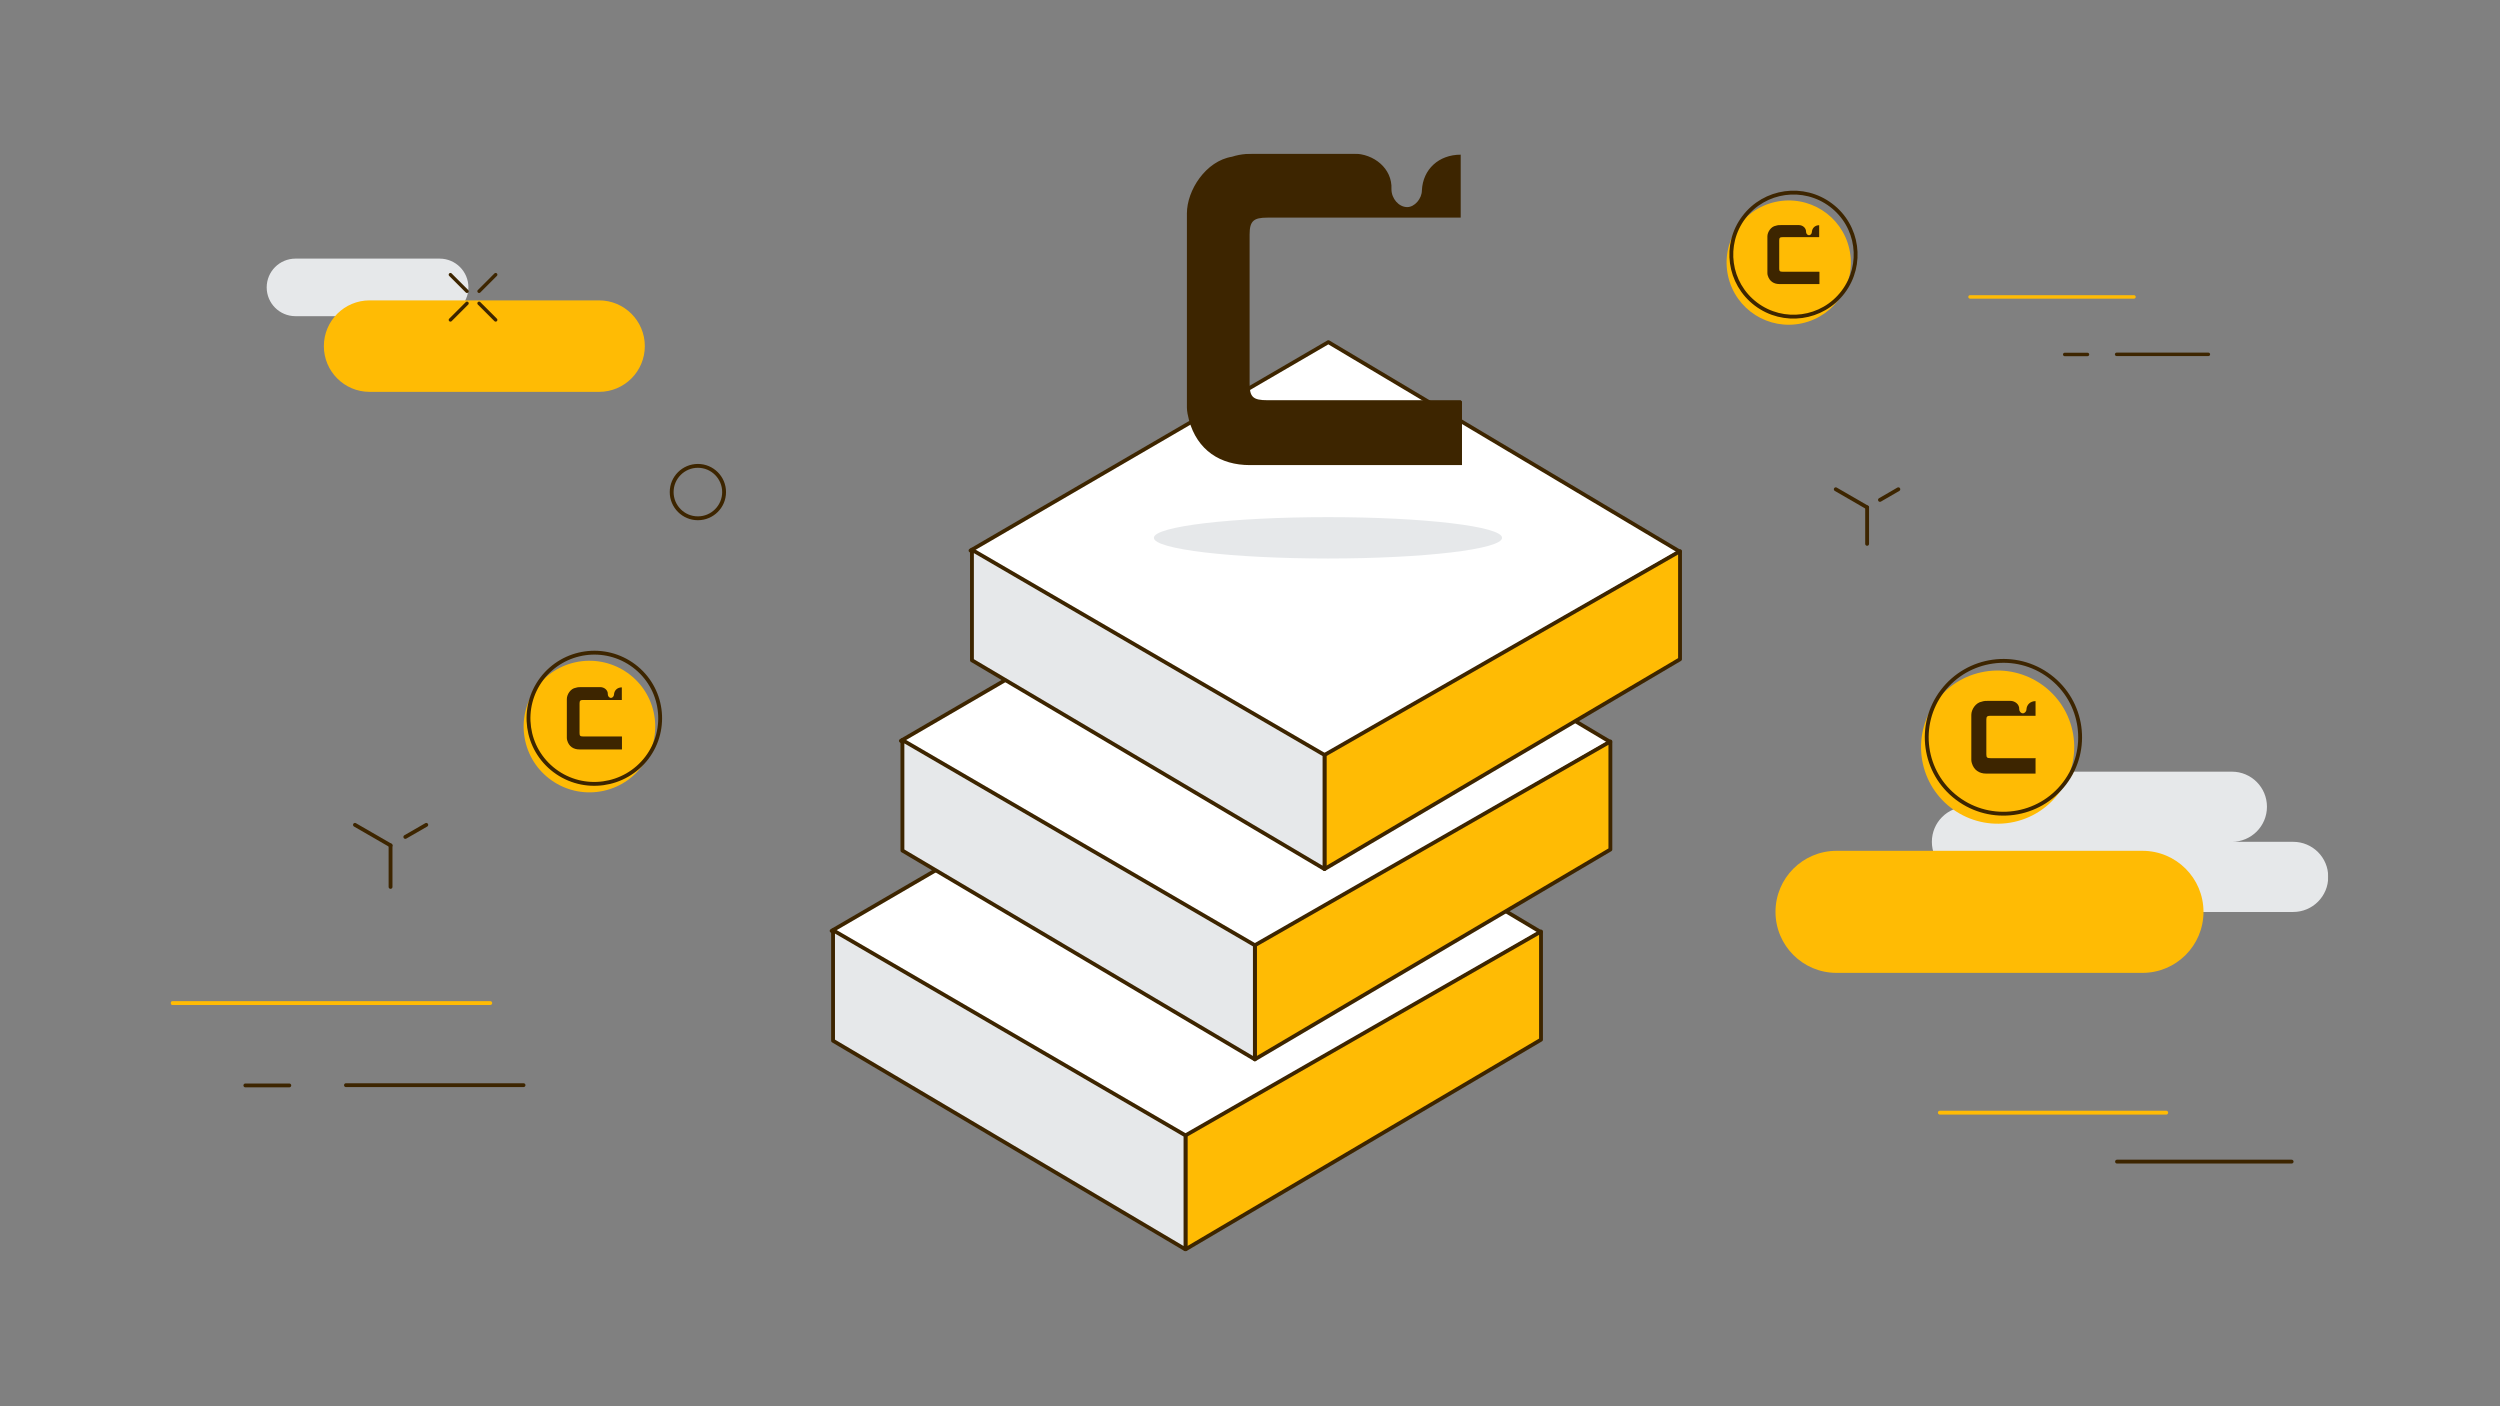 <svg width="1920" height="1080" viewBox="0 0 1920 1080" fill="none" xmlns="http://www.w3.org/2000/svg">
<rect x="0" y="0" width="1920" height="1080" fill="#808080" stroke="none"/>
<mask id="mask0_5500_50" style="mask-type:luminance" maskUnits="userSpaceOnUse" x="131" y="118" width="1658" height="843">
<path d="M1788.09 118H131V961H1788.09V118Z" fill="white"/>
</mask>
<g mask="url(#mask0_5500_50)">
<path d="M1585.71 272.232H1603.18" stroke="#3D2500" stroke-width="2.664" stroke-linecap="round" stroke-linejoin="round"/>
<path d="M1512.98 228.025H1638.9" stroke="#FFBB04" stroke-width="2.664" stroke-linecap="round" stroke-linejoin="round"/>
<path d="M1625.58 272.135H1696.03" stroke="#3D2500" stroke-width="2.664" stroke-linecap="round" stroke-linejoin="round"/>
<path d="M226.924 242.827H337.639C349.847 242.827 359.743 232.931 359.743 220.723C359.743 208.515 349.847 198.619 337.639 198.619H226.924C214.716 198.619 204.82 208.515 204.82 220.723C204.82 232.931 214.716 242.827 226.924 242.827Z" fill="#E6E8EA"/>
<path d="M283.857 300.948H460.094C479.495 300.948 495.223 285.22 495.223 265.819C495.223 246.417 479.495 230.689 460.094 230.689H283.857C264.455 230.689 248.727 246.417 248.727 265.819C248.727 285.22 264.455 300.948 283.857 300.948Z" fill="#FFBB04"/>
<path d="M345.922 210.953L358.652 223.682" stroke="#3D2500" stroke-width="2.664" stroke-linecap="round" stroke-linejoin="round"/>
<path d="M367.934 232.959L380.663 245.688" stroke="#3D2500" stroke-width="2.664" stroke-linecap="round" stroke-linejoin="round"/>
<path d="M345.922 245.688L358.652 232.959" stroke="#3D2500" stroke-width="2.664" stroke-linecap="round" stroke-linejoin="round"/>
<path d="M367.934 223.682L380.663 210.953" stroke="#3D2500" stroke-width="2.664" stroke-linecap="round" stroke-linejoin="round"/>
<path d="M535.974 398.045C547.092 398.045 556.104 389.033 556.104 377.915C556.104 366.797 547.092 357.785 535.974 357.785C524.856 357.785 515.844 366.797 515.844 377.915C515.844 389.033 524.856 398.045 535.974 398.045Z" stroke="#3D2500" stroke-width="2.96" stroke-linecap="round" stroke-linejoin="round"/>
<path d="M1409.87 375.744L1433.94 389.657" stroke="#3D2500" stroke-width="2.96" stroke-linecap="round" stroke-linejoin="round"/>
<path d="M1457.93 375.744L1443.81 383.934" stroke="#3D2500" stroke-width="2.96" stroke-linecap="round" stroke-linejoin="round"/>
<path d="M1433.95 389.658V417.682" stroke="#3D2500" stroke-width="2.96" stroke-linecap="round" stroke-linejoin="round"/>
<path d="M1489.79 854.527H1663.66" stroke="#FFBB04" stroke-width="2.96" stroke-linecap="round" stroke-linejoin="round"/>
<path d="M1625.87 892.123H1759.97" stroke="#3D2500" stroke-width="2.96" stroke-linecap="round" stroke-linejoin="round"/>
<path d="M272.609 633.49L299.942 649.278" stroke="#3D2500" stroke-width="2.96" stroke-linecap="round" stroke-linejoin="round"/>
<path d="M327.377 633.49L311.293 642.766" stroke="#3D2500" stroke-width="2.96" stroke-linecap="round" stroke-linejoin="round"/>
<path d="M299.938 649.277V681.15" stroke="#3D2500" stroke-width="2.96" stroke-linecap="round" stroke-linejoin="round"/>
<path d="M188.434 833.607H222.182" stroke="#3D2500" stroke-width="2.96" stroke-linecap="round" stroke-linejoin="round"/>
<path d="M132.484 770.355H376.513" stroke="#FFBB04" stroke-width="2.96" stroke-linecap="round" stroke-linejoin="round"/>
<path d="M265.699 833.41H402.071" stroke="#3D2500" stroke-width="2.96" stroke-linecap="round" stroke-linejoin="round"/>
<path d="M1761.15 646.517H1714.08C1728.98 646.517 1741.02 634.478 1741.02 619.578C1741.02 604.677 1728.98 592.639 1714.08 592.639H1578.99C1564.09 592.639 1552.05 604.677 1552.05 619.578H1510.61C1495.71 619.578 1483.67 631.616 1483.67 646.517C1483.67 661.417 1495.71 673.456 1510.61 673.456H1599.12C1599.12 688.356 1611.16 700.394 1626.06 700.394H1761.15C1776.05 700.394 1788.09 688.356 1788.09 673.456C1788.09 658.555 1776.05 646.517 1761.15 646.517Z" fill="#E6E8EA"/>
<path d="M1410.46 747.167H1645.41C1671.29 747.167 1692.28 726.182 1692.28 700.296C1692.28 674.409 1671.29 653.424 1645.41 653.424H1410.46C1384.57 653.424 1363.58 674.409 1363.58 700.296C1363.58 726.182 1384.57 747.167 1410.46 747.167Z" fill="#FFBB04"/>
<path d="M1183.39 715.886L910.453 873.276L638.695 714.899L913.512 554.844L1183.39 715.886Z" fill="white" stroke="#3D2500" stroke-width="2.96" stroke-linecap="round" stroke-linejoin="round"/>
<path d="M910.453 959.521V871.994L1183.49 715.393V798.479L910.453 959.521Z" fill="#FFBB04" stroke="#3D2500" stroke-width="2.96" stroke-linecap="round" stroke-linejoin="round"/>
<path d="M910.456 959.519V871.992L639.785 714.404V799.267L910.456 959.519Z" fill="#E6E8EA" stroke="#3D2500" stroke-width="2.96" stroke-linecap="round" stroke-linejoin="round"/>
<path d="M1236.68 569.842L963.636 727.331L691.879 568.954L966.794 408.9L1236.68 569.842Z" fill="white" stroke="#3D2500" stroke-width="2.96" stroke-linecap="round" stroke-linejoin="round"/>
<path d="M963.734 813.576V725.951L1236.77 569.449V652.436L963.734 813.576Z" fill="#FFBB04" stroke="#3D2500" stroke-width="2.96" stroke-linecap="round" stroke-linejoin="round"/>
<path d="M963.738 813.576V725.951L693.066 568.363V653.225L963.738 813.576Z" fill="#E6E8EA" stroke="#3D2500" stroke-width="2.96" stroke-linecap="round" stroke-linejoin="round"/>
<path d="M1290.16 423.702L1017.12 581.191L745.363 422.814L1020.18 262.76L1290.16 423.702Z" fill="white" stroke="#3D2500" stroke-width="2.96" stroke-linecap="round" stroke-linejoin="round"/>
<path d="M1017.22 667.436V579.811L1290.26 423.309V506.296L1017.22 667.436Z" fill="#FFBB04" stroke="#3D2500" stroke-width="2.96" stroke-linecap="round" stroke-linejoin="round"/>
<path d="M1017.22 667.436V579.811L746.453 422.223V507.085L1017.22 667.436Z" fill="#E6E8EA" stroke="#3D2500" stroke-width="2.96" stroke-linecap="round" stroke-linejoin="round"/>
<path d="M1019.89 428.932C1093.73 428.932 1153.59 421.819 1153.59 413.045C1153.59 404.271 1093.73 397.158 1019.89 397.158C946.043 397.158 886.18 404.271 886.18 413.045C886.18 421.819 946.043 428.932 1019.89 428.932Z" fill="#E6E8EA"/>
<path d="M1122.81 308.052V357.194H959.895C937.298 357.194 919.536 345.944 913.122 322.558C912.333 319.302 911.543 316.144 911.543 312.888V163.885C911.543 146.123 926.049 123.625 946.179 120.368C953.481 118 959.895 118 967.099 118H1039.63C1054.92 118 1069.43 129.249 1068.64 145.334C1068.64 152.537 1074.26 159.05 1080.77 159.05C1086.4 159.05 1092.02 152.636 1092.02 146.123C1092.81 130.039 1104.95 118.789 1121.82 118.789V167.141H973.414C962.954 167.141 959.698 169.51 959.698 180.068V294.435C959.698 304.895 962.165 307.362 973.414 307.362H1121.82L1122.61 308.151L1122.81 308.052Z" fill="#3D2500"/>
<path d="M403.355 568.955C409.374 596.19 436.412 613.36 463.646 607.341C490.881 601.321 508.051 574.284 502.032 547.049C496.013 519.814 468.975 502.644 441.74 508.663C414.505 514.683 397.335 541.72 403.355 568.955Z" fill="#FFBB04"/>
<path d="M425.952 591.848C403.651 575.073 399.31 543.496 416.085 521.294C432.958 499.092 464.634 494.651 486.935 511.426C509.236 528.201 513.578 559.778 496.803 581.981C479.929 604.183 448.253 608.623 425.952 591.848Z" stroke="#3D2500" stroke-width="2.96" stroke-linecap="round" stroke-linejoin="round"/>
<path d="M477.664 565.698V575.565H445.002C440.463 575.565 436.91 573.296 435.628 568.658C435.43 567.967 435.332 567.375 435.332 566.684V536.884C435.332 533.332 438.193 528.792 442.239 528.2C443.719 527.707 445.002 527.707 446.482 527.707H460.988C464.047 527.707 467.007 529.977 466.81 533.233C466.81 534.713 467.895 535.996 469.277 535.996C470.362 535.996 471.546 534.713 471.546 533.43C471.744 530.174 474.112 527.904 477.565 527.904V537.575H447.864C445.791 537.575 445.101 538.068 445.101 540.14V563.033C445.101 565.106 445.594 565.599 447.864 565.599H477.565L477.763 565.796L477.664 565.698Z" fill="#3D2500"/>
<path d="M1476.76 586.52C1483.77 618.195 1515.25 638.227 1546.92 631.221C1578.6 624.214 1598.63 592.736 1591.62 561.061C1584.62 529.386 1553.14 509.354 1521.46 516.36C1489.69 523.366 1469.76 554.844 1476.76 586.52Z" fill="#FFBB04"/>
<path d="M1503.11 613.065C1477.16 593.527 1472.03 556.72 1491.66 530.867C1511.3 505.013 1548.2 499.882 1574.16 519.42C1600.11 538.958 1605.24 575.765 1585.6 601.618C1565.97 627.472 1529.06 632.603 1503.11 613.065Z" stroke="#3D2500" stroke-width="2.96" stroke-linecap="round" stroke-linejoin="round"/>
<path d="M1563.3 582.671V594.118H1525.31C1520.08 594.118 1515.94 591.453 1514.36 586.026C1514.16 585.237 1513.97 584.546 1513.97 583.757V549.022C1513.97 544.878 1517.32 539.648 1522.06 538.859C1523.73 538.266 1525.21 538.266 1526.99 538.266H1543.96C1547.52 538.266 1550.97 540.931 1550.77 544.68C1550.77 546.358 1552.05 547.838 1553.63 547.838C1554.92 547.838 1556.3 546.358 1556.3 544.878C1556.5 541.128 1559.36 538.464 1563.3 538.464V549.713H1528.67C1526.2 549.713 1525.51 550.305 1525.51 552.673V579.316C1525.51 581.783 1526.1 582.277 1528.67 582.277H1563.3L1563.5 582.474L1563.3 582.671Z" fill="#3D2500"/>
<path d="M1327.17 212.04C1332.89 237.795 1358.35 253.978 1384.1 248.255C1409.86 242.532 1426.04 217.073 1420.32 191.318C1414.59 165.563 1389.14 149.38 1363.38 155.104C1337.63 160.827 1321.44 186.286 1327.17 212.04Z" fill="#FFBB04"/>
<path d="M1348.58 233.55C1327.56 217.663 1323.42 187.862 1339.31 166.844C1355.19 145.826 1385.19 141.682 1406.21 157.569C1427.23 173.357 1431.37 203.256 1415.49 224.274C1399.6 245.293 1369.6 249.437 1348.58 233.55Z" stroke="#3D2500" stroke-width="2.96" stroke-linecap="round" stroke-linejoin="round"/>
<path d="M1397.33 208.882V218.157H1366.54C1362.3 218.157 1358.94 215.987 1357.66 211.645C1357.46 211.053 1357.36 210.461 1357.36 209.77V181.548C1357.36 178.193 1360.13 173.95 1363.88 173.358C1365.26 172.865 1366.44 172.865 1367.82 172.865H1381.54C1384.4 172.865 1387.16 175.035 1387.06 178.094C1387.06 179.476 1388.15 180.66 1389.33 180.66C1390.42 180.66 1391.51 179.476 1391.51 178.193C1391.7 175.134 1393.97 172.963 1397.13 172.963V182.14H1369.01C1367.03 182.14 1366.44 182.634 1366.44 184.607V206.217C1366.44 208.191 1366.93 208.684 1369.01 208.684H1397.13L1397.33 208.882Z" fill="#3D2500"/>
</g>
</svg>
